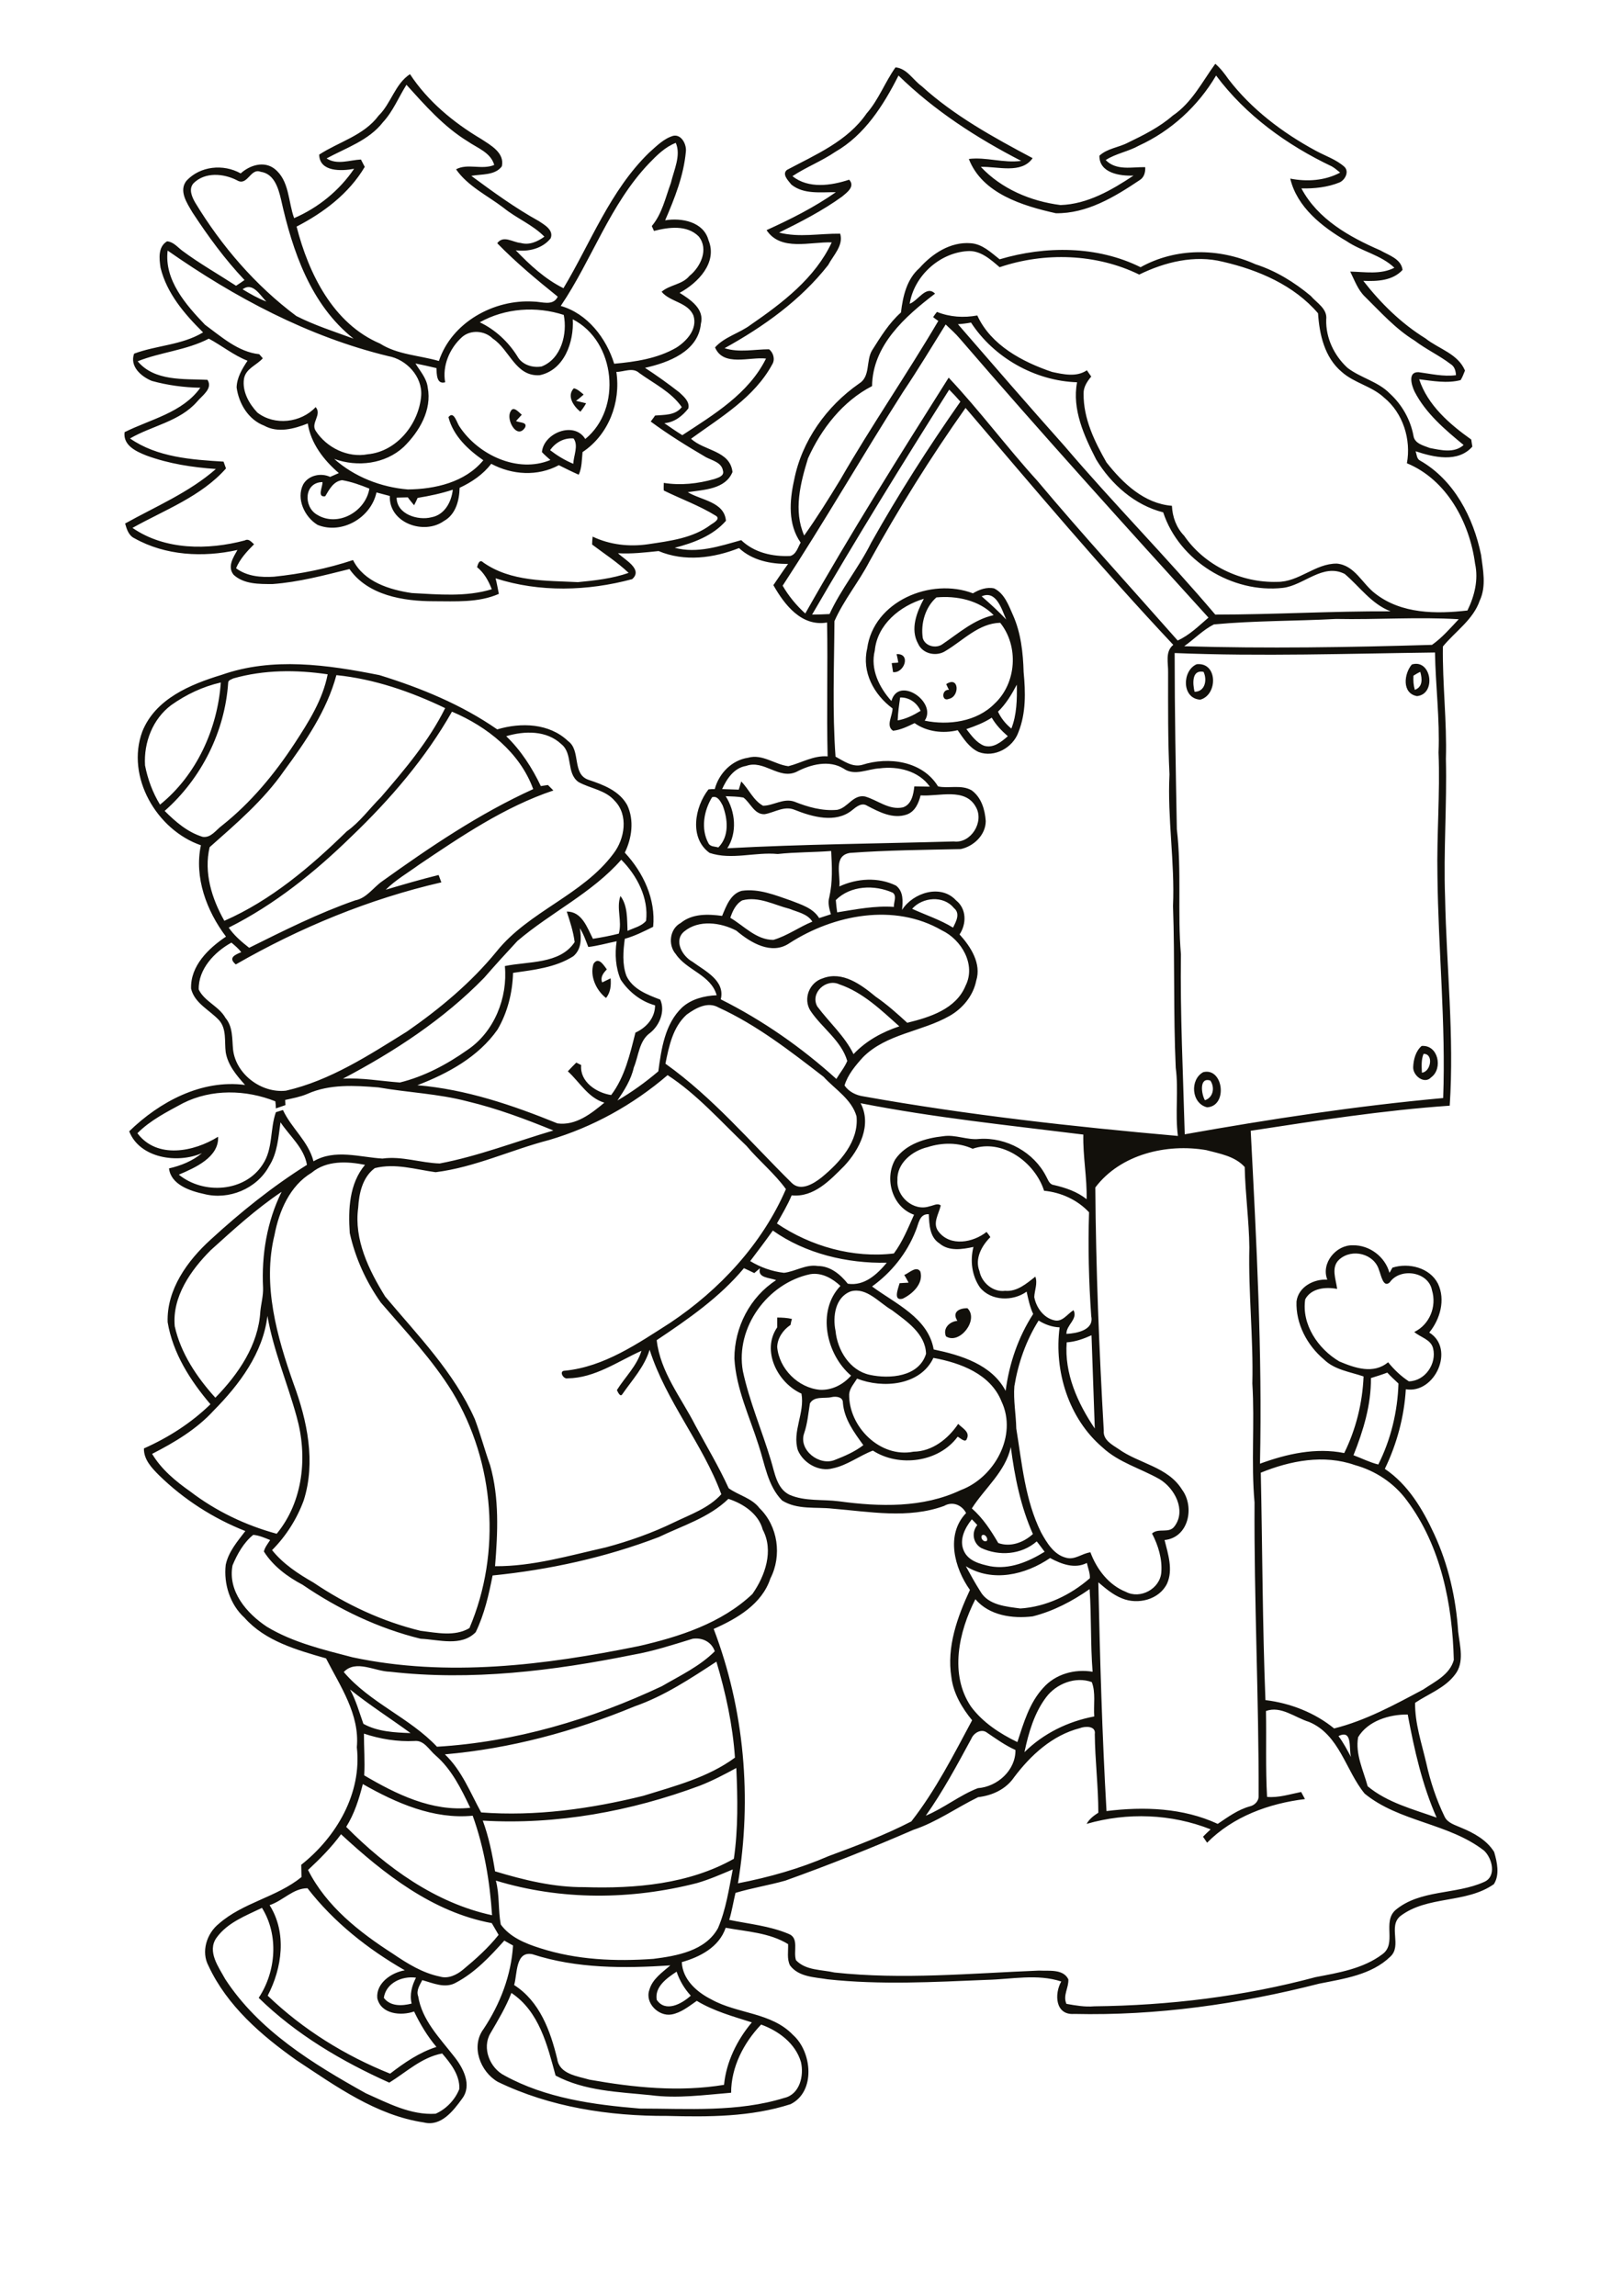 <?xml version="1.0" encoding="utf-8"?>
<!-- Generator: Adobe Illustrator 21.0.2, SVG Export Plug-In . SVG Version: 6.00 Build 0)  -->
<svg version="1.2" baseProfile="tiny" id="Layer_1" xmlns="http://www.w3.org/2000/svg" xmlns:xlink="http://www.w3.org/1999/xlink"
	 x="0px" y="0px" viewBox="0 0 595 842" overflow="scroll" xml:space="preserve">
<path fill="#12100B" d="M351.2,484.4c-2.1-3.2,0.7-4.7,3.7-4.6c4.3,4.2-2.9,13.5-7.9,10.3C345.8,487.1,348.3,484.7,351.2,484.4
	 M331.7,467.6c1.8-0.7,4.4-3.5,5.9-1.3c1.3,4.4-2.9,8.3-6.5,10c-3.6,0.9-1.6-3.8-1.1-5.7c1.1-0.1,2.2-0.1,3.3-0.2
	C332.8,469.5,332.3,468.5,331.7,467.6 M442,403.5c3.1-1,3.7-4.7,2-7.2C439.8,394.9,440.7,401.3,442,403.5 M441.4,393.2
	c7.4-1.8,9.1,12.5,1.4,12.9C437,404.7,436.4,395.9,441.4,393.2 M522.2,386.5c-0.9,2.2-0.7,4.6-0.6,6.9
	C524.9,393.1,526,386.4,522.2,386.5 M521.5,383.6c6.1-0.5,7.9,8.3,3.5,11.5c-2.5,2.7-6.7-0.6-6.6-3.7
	C518.5,388.6,519.3,385.5,521.5,383.6 M217.7,353.5c1.8-2.8,3.7,0.4,4.9,2c-1.2,1.3-2.5,2.8-1.7,4.8c1-0.5,2.1-1,3.1-1.5
	c0.2,2.5,0,5.2-1.7,7.2C218.7,363.2,216.3,358,217.7,353.5 M347.1,250.9c4.8-3.2,5,4.6,1,5.4c-2.7,1.2-2.8-3.5,0-3.3
	C347.8,252.4,347.3,251.4,347.1,250.9 M518.5,247.8c-0.1,1.8,0,3.5,0.5,5.2c3-1.1,2.7-4.1,2-6.6
	C520.1,246.8,519.3,247.3,518.5,247.8 M517.9,243.7c7.2-2.2,9.1,10.9,1.9,11.6C514.2,254.3,515,247.1,517.9,243.7 M438.2,253.7
	c3.9,0,4.7-4.4,3.3-7.3C437.1,245.5,437.5,250.8,438.2,253.7 M439,243.6c7.7-0.8,7.8,11.2,1.3,13C433.4,256.2,433.6,245.9,439,243.6
	 M328.9,239.9c5.4-0.3,2.8,7.1-1.3,6.6c-0.2-1.1-0.3-2.2-0.5-3.3c0.6-0.1,1.8-0.1,2.4-0.2C329.4,242,329.1,240.9,328.9,239.9
	 M354.5,267.4c1.8,2.3,3.7,5,6.5,6.1c3.4,1,6.3-1.4,8.7-3.5c-2.3-2-4.4-4.2-5.9-6.8C360.9,265.1,357.7,266.3,354.5,267.4
	 M330.2,255.8c-0.4,2.8-0.8,5.6-0.9,8.4c3-0.5,5.8-1.9,8.4-3.5C336.4,257.8,333.6,255.7,330.2,255.8 M366.1,261
	c1.1,2.4,2.8,4.5,4.9,6.2c2-5.1,2.1-10.7,2-16.1C371.1,254.7,369,258.2,366.1,261 M320.9,238.6c-1.7,6.8,1.6,13.5,6.1,18.5
	c2.6-9.4,16.9,0.4,12.2,7.2c8.7,1.8,19.1,0.4,25.6-6.2c8.1-7.5,9-21.1,2.1-29.7c-7.9,0.2-13.6,6.5-20,10.3
	c-3.3,2.2-8.4,1.2-10.1-2.6c-3-5.4-0.5-11.6,2.1-16.5C330.2,222.2,321.8,229,320.9,238.6 M343.5,219.1c-4.1,3.6-5.8,9.6-5,14.9
	c0.8,3,4.9,4,7.3,2.2c5.9-4,11.5-9,18.7-10.6C359.2,220.1,350.8,218.4,343.5,219.1 M360.1,218.7c3.1,2.7,6.2,5.5,9,8.5
	C367.5,223.6,365.5,216.3,360.1,218.7 M318.1,237.9c2.3-17.4,23.4-26.2,38.8-20.3c2.3-1.4,5.1-2.4,7.8-1.8c3.8,1.9,5.3,6.2,6.9,9.8
	c2.9,6.5,3.7,13.8,3.9,20.9c0.7,7.3,0.9,15-1.9,22c-2,5.7-8.8,9.5-14.6,7.3c-3.5-1.6-5.6-5-7.7-8c-5.3,1.3-11.3,0.6-15.8-2.6
	c-2.5,1.2-5.1,2.5-7.9,2.8c-2.8-1.8-0.1-5.6-0.2-8.2C320.5,254.7,316.1,246.4,318.1,237.9 M187.3,150.9c1-2.2,3,0.3,4.1,1.2
	c-0.7,0.8-1.4,1.5-2.1,2.3c1.2,0.7,4.3,0.3,3.3,2.4C189.6,161.4,185.5,153.8,187.3,150.9 M212.9,151c-2.5-2-5.1-5.8-2.4-8.6
	c1.4,0.3,2.5,1.4,3.6,2.3c-0.9,0.8-1.8,1.6-2.8,2.3c1.2,0.3,2.5,0.6,3.7,0.9C214.4,149,213.7,150,212.9,151 M187.6,730.9
	c-2,5.2-4.9,10-7.7,14.8c-3.2,5.4-0.2,12.8,5.2,15.5c15.1,8.3,32.6,10.7,49.6,12.1c17.7,0,35.9,1.4,53-3.9c5.7-1.3,7.3-8.2,6.1-13.2
	c-2-6.8-8.2-11.4-14.6-13.7c-6.4,6.7-11,15.6-11,25c-9.8,0.8-19.7,2.2-29.5,0.9c-11.8-1.2-24.2-1.5-34.9-7.2
	C200.8,750.1,197.8,737.7,187.6,730.9 M140.8,732.7c2.4,3.2,6.7,3,10.2,2.1c-0.8-3.3,0.1-6.6,1.6-9.5
	C147.5,724.6,141.6,727.2,140.8,732.7 M240.9,733.4c3.2,4.8,9.2,1.5,12.5-1.5c-2.3-2.5-4.1-5.5-5.2-8.8
	C244.7,725.4,240.1,728.6,240.9,733.4 M188.6,728c9.4,6,13.3,16.8,15.8,27.1c0.8,5.6,7.4,6.3,11.8,7.6c16.2,2.9,33,4.6,49.4,1.9
	c0.8-8.4,4.8-16.5,10.2-22.9c-6.9-2.2-13.9-4.1-20.2-7.9c-2.9,2-5.8,4.4-9.3,5c-4.7,0.8-9.8-4.2-8.1-9c1.1-4,4.7-6.4,7.7-9
	c-16.9,1.1-34.3,1.2-50.6-4.1C189,715.4,189.8,724.1,188.6,728 M79.4,710.7c-3.5,5,0.8,10.7,3.2,15.1c12.3,18.9,32.2,31.1,51.6,41.9
	c8.1,3.6,16.5,8.1,25.6,7.5c3.9-1.7,7.2-5.2,8.7-9.1c0.2-5.1-3.2-9.4-6.3-13c-7.5,1.4-13.1,6.8-19.4,10.7
	c-17.4-7.8-34.2-17.7-47.9-31.1c6.4-9.7,7.4-23,1.2-33C90.1,702.6,83.4,705.1,79.4,710.7 M98.9,698.7c6.4,10.2,4.6,23-0.7,33.2
	c12.9,12.4,28.4,22,44.9,28.6c5.2-4,10.7-7.8,17-9.8c-3.3-3.9-6-8.4-8.2-13c-4.8,1.7-12.2,1-13.5-4.9c-0.5-5.5,5.2-9.4,10.1-10.2
	c-13.6-7.8-26.1-17.7-35.7-30.1C107.5,692.5,103.8,697.1,98.9,698.7 M255.7,690.6c-24.1,6.2-49.9,6.4-73.8-0.9
	c1.4,5.3,0.8,10.8,1.8,16.1c3.4,4.7,9.1,7,14.5,8.7c13.4,4.3,27.6,4.9,41.5,3.9c8.6-1.1,19.1-2.9,23.7-11.3c2.9-6.8,4-14.3,5.4-21.5
	C264.5,687.4,260.2,689.3,255.7,690.6 M125.1,672.7c-3.5,4.8-7.7,9-12.1,13.1c6.7,13.3,18.8,22.8,31.1,30.7
	c5.3,3.6,10.9,7.1,17.3,8.4c3,0.9,6.1-0.6,8.4-2.5c4.7-3.9,9.3-8,13.1-12.8c-0.8-1.4-1.7-2.9-2.5-4.3
	C158.7,701.3,140.8,687.2,125.1,672.7 M133.1,654.3c-1.4,5.5-3.1,10.9-6.1,15.7c14.8,14.9,32.7,27.9,53.5,32.4
	c-0.8-12.4-2.9-24.8-7.1-36.5C159.1,667.3,145.4,661.3,133.1,654.3 M256.7,654.9c-25.3,9.4-52.5,14.4-79.6,12.8
	c2.2,6,3.5,12.3,4.5,18.6c10.6,3.2,21.6,5.9,32.8,5.8c18.6,0.6,38.3-1.1,54.8-10.4c1.6-11,1.4-22.2,0.9-33.3
	C265.7,650.8,261.3,653.1,256.7,654.9 M491,636.7c1.8,2.4,3.2,5.1,4.6,7.7C494.7,641.3,496.3,634.1,491,636.7 M133.5,635.8
	c0,5.1,0.4,10.2,0.1,15.3c11.7,6.9,24.9,13.4,38.9,11.9c-3.3-6.9-6.8-14.1-12.7-19.2c-2.4-2-4.2-5.7-7.8-5.3
	C145.8,638.8,139.5,637.8,133.5,635.8 M356.3,637.7c-5.2,9.6-10.4,19.3-16.7,28.2c6.7-2.8,12.4-7.5,19.1-10.1
	c7.1-0.5,13.9-6.5,13.8-14c-3.8-1.7-7.1-4.1-10.5-6.4C360,633.9,357.2,635.5,356.3,637.7 M498.2,637.1c-1.1,6.2,1.9,12.1,3.5,18
	c7.2,6,16.6,8.4,25.3,11.5c-5.3-12-8.2-24.9-10.6-37.8C509.7,628.7,501.8,631.1,498.2,637.1 M464.4,627.5c0.2,10.5-0.2,21,0.4,31.5
	c4.2,0.4,8.4-1,12.5-1.8c0.5,0.9,0.9,1.7,1.4,2.6c-13.2,1.6-26.4,6.4-35.9,16c-0.5-0.7-1-1.5-1.5-2.2c0.9-0.9,1.8-1.8,2.8-2.7
	c-14.4-5.7-30.6-6.3-45.5-2c1-1.8,2.6-3,4.3-4.1c0-9.6-1.2-19.2-1.3-28.8c0.5-3.1-3.5-3-5.5-2.2c-10.1,2.6-18,9.9-24.1,18
	c-3,4.4-8,6.7-13.2,7.3c-8,3.9-15.3,9.2-23.8,12c-15.4,6.7-31,12.9-46.9,18.6c-6,1.7-12.3,2.7-18.3,4.5c-0.8,3.3-1.3,6.7-2.3,9.9
	c7.2,1.5,14.8,2.2,21.7,5.1c4.1,1.5,1.7,6.5,2.8,9.7c3.6,3.8,9.3,3.4,14.1,4.5c25,2.7,50,0.3,75-0.7c3.6,0.2,8.9-0.7,10.8,3.2
	c0.2,3.1-2.1,5.9-0.7,9c3.4,0.6,6.7,1.2,10.2,0.9c27.4-0.3,54.7-3.6,81.2-10.7c8.4-1.6,17.5-3.1,24.5-8.4c5.4-3.9-0.1-11.8,4.8-16.2
	c9.1-7.6,22.1-5.6,32.5-10.3c4.7-2,3-8.7,0-11.5c-13-10.1-31.1-10.5-43.8-20.9c-7-8.5-9.2-21.6-20.4-26.3
	C475,629.9,469.9,625.5,464.4,627.5 M128.4,619.6c2.2,4,3.4,8.4,4.9,12.6c5.2,2.9,11.5,3.2,17.3,3.4
	C143.2,630.2,135.5,625.3,128.4,619.6 M383.8,622.4c-4.4,5.8-6.5,13.1-8,20.2c7-6.9,16-11.3,25.6-13.1c-0.3-4.2,0.6-8.8-0.9-12.6
	C394.5,614.7,387.5,617.5,383.8,622.4 M232.8,625.8c-22.2,9.2-45.6,15.5-69.6,17.6c6.2,5.9,9.3,14,13.3,21.3
	c20,1.5,40.1-1.3,59.5-6.1c11.6-3.6,23.7-6.7,33.6-14c-0.8-11.9-3.4-23.8-6.8-35.2C253.3,615.6,243.7,622,232.8,625.8 M232.1,606.9
	c-29.2,5.9-59.3,9.6-89,6.2c-5.6-0.1-12.5-4.6-17,0.1c9.6,11.3,24.1,16.7,34.2,27.4c28.6-1.7,56.6-10,82.5-22.2
	c6.7-3.9,13.9-7.3,19.4-12.8c-1.2-3.5-4.6-5.1-8.1-4.6C246.9,603.2,239.6,605.6,232.1,606.9 M378.8,592.8c-7.4,0.9-15.9-0.3-21-6.3
	c-6.1,11.9-9.6,27.6-1.6,39.4c4.3,5.8,10.6,9.9,17,13c2.3-7,4.4-14.4,9.5-19.9c4.5-5.1,11.6-7,18.1-5.9c-0.8-10.1-0.4-20.2-1.1-30.3
	C393.4,587.2,386.4,590.9,378.8,592.8 M354.3,574.4c1.7,3.1,3.4,6.2,5.3,9.2c2.9,5.1,9.5,5.6,14.7,6.3c9.4-0.6,18.4-4.9,25.5-11.1
	c0.1-1.9-0.7-3.7-1.1-5.6c-4.5,2.3-9.4,0.4-13.5-1.8C376.1,577.6,364.1,580.4,354.3,574.4 M360.2,563.1c-0.7,1,0.7,2.7,1.8,2
	C362.6,564.1,361.2,562.3,360.2,563.1 M356.5,557.2c-2.5,3.1-4.7,7.4-3,11.4c1.6,3.9,6,5,9.7,5.8c7.1,1.3,14-1.6,20-5.3
	c-1-1.3-1.9-2.6-2.9-3.8c-5.6,4.9-13.8,5.5-20.4,2.4c-3-1.8-3.6-5.7-1.4-8.4C357.9,558.6,357.2,557.9,356.5,557.2 M267.2,549.7
	c-7.1,6.9-16.8,9.8-25.5,14c-19.6,7.5-40.2,12-61,14.1c-1.4,7.1-3,14.2-6.2,20.8c-5.3,5.4-13.5,2.7-20.2,2.4
	c-15.5-3.8-30.1-10.8-43.3-19.8c-5.5-2.9-10.8-6.8-14.2-12.2c0.4-1.6,1.4-2.8,2.3-4.2c-2-0.8-4-1.7-6.2-1.9
	c-3.5,2.8-5.9,7.1-7.6,11.2c-1.8,9.5,5.2,17.6,12.6,22.5c9.6,5.8,20.7,8.4,31.4,11.2c34.7,7.4,70.6,2.9,105-4.1
	c14.9-3.4,30.4-8.4,41.7-19.1c4.7-6.7,7.9-15.9,3.8-23.6C278.3,555.3,272.8,551.5,267.2,549.7 M462.5,540.1
	c0.6,27.8,0.6,55.6,1.7,83.4c9.1,1.1,18.1,4.6,25.2,10.4c11.6-2.9,22.2-8.7,32.7-14.3c4.3-2.9,9.7-5.4,11.2-10.8
	c-0.5-20.4-4.7-41.8-17.2-58.5c-4.7-6.4-11.5-10.9-19.1-13C485.6,533.3,473.3,535.7,462.5,540.1 M356.5,553.2
	c4.1,3.6,7,8.1,9.7,12.7c4.5,1.6,9.3-0.2,12.7-3.3c-4.5-10.1-6.7-21-8.1-31.9C368.8,539.8,361.2,545.8,356.5,553.2 M305,512.4
	c-2.7,0.6-6.3-0.5-7.9,2.3c-0.6,3.7-0.9,7.4-2.1,10.9c-2.2,6.2,5.6,12.2,11.3,9.8c3.6-1.4,7.3-3,10.4-5.4c-3.4-4.7-7-9.5-7.5-15.5
	C309.3,512.3,306.7,512,305,512.4 M502.9,505.4c0.1,9.8-2.8,19.3-6.4,28.3c3,1.1,5.9,2.6,9.1,3.4c4.6-9.1,7.1-19.5,7.4-29.7
	c-1.4-1.3-2.8-2.6-4.1-4C506.8,504.2,504.8,504.8,502.9,505.4 M391.3,492.3c-0.9,11.4,4,22.3,10.3,31.6c-0.4-11.4-0.8-22.8-1.2-34.2
	C397.5,491,394.5,492.1,391.3,492.3 M381,484.3c-4.6,7.3-7.5,15.6-8.9,24.1c-0.4,5.2,0.6,10.3,0.7,15.5c2.1,12.8,3.2,26.2,9.1,38.1
	c2.1,3.8,4.7,8.2,9.2,9.3c3.2,0.9,5.8-1.6,8.9-2c2.3,6.2,6.7,12,13,14.5c5.3,2.8,12.5-1.1,13-7.1c0.4-4.9-1.1-9.9-3.4-14.3
	c2.4-2.2,6.3,0.2,8.3-2.7c4.3-5.8,0-13.9-5.5-17.2c-7-4-15-6.1-21-11.7c-12.4-10.6-17.8-28-15.7-44C386,486.7,383.4,485.8,381,484.3
	 M98.1,482.6c-1.6,13.6-10.3,25.2-19.7,34.7c-6.3,6.9-14.4,11.7-22.6,15.9c3.4,5.7,8.6,10,14,13.8c9.4,7.2,20.3,12.4,31.7,15.5
	c9.8-11.9,11.4-28.5,7.3-43C105.4,507.1,100.3,495.3,98.1,482.6 M312.1,473.6c-5.7,2.1-6.7,9.2-5.6,14.5c0.7,7.1,5.2,14.5,12.5,16.1
	c7.3,1.6,18.1,0.8,20.7-7.7c-0.2-7.4-7.2-12-12.5-16C322.5,477.8,317.9,472,312.1,473.6 M297.2,467.3c-15.6,3.3-27.5,19.5-24.7,35.5
	c2.4,11.2,7,21.8,10.3,32.8c1.4,4.5,2.1,10.3,6.8,12.6c5.7,2.5,12.2,1.6,18.2,2.4c14.8,2,30.7,2.5,44.6-4.1
	c12.4-4.6,20.9-20,15-32.5c-4-10.1-15.1-14.2-25-16c-4.8,10.2-18.6,11.3-28,7.6c-1.1,1.8-2.7,3.5-2.9,5.7
	c-0.2,11.9,11.3,23.5,23.6,21.1c6.9-0.1,12.7-4.7,16.4-10.2c1.4,1.5,4.4,2.9,3.2,5.4c-0.5,1.8-2.5-0.3-3.4-0.7
	c-6.9,9.4-21.5,11.3-31.1,5.1c-5,1.9-9.4,5.4-14.7,6.5c-5.1,1.4-10.8-1.9-12.8-6.6c-2.2-6.9,2.6-13.7,1.3-20.8
	c-8.7-3.9-14.8-15.7-8.9-24.3c0-1.2,0-2.4,0-3.6c1.8,0,3.6,0.1,5.4,0.5c-0.2,0.7-0.4,1.5-0.5,2.2c-2.7,1.8-4.8,4.8-4.9,8.1
	c0.7,8,7.7,15,15.7,15.7c4.4,0.2,8.5-1.9,11.4-5.2c-9.1-7.7-12.7-23.7-3.9-32.9C305.4,468.9,301.5,466.6,297.2,467.3 M240.9,491.5
	c1.3,11.7,9,21.1,14.2,31.3c4.1,7.6,8.6,15.1,12.2,23c3.6,2.6,8.5,3.6,11.3,7.3c6.8,6.6,8.3,17.4,4,25.8
	c-3.1,9.4-12.2,14.7-20.8,18.5c11.3,29.6,14.1,62.1,8.9,93.3c11.4-2.2,22.7-5.4,33.3-10c10.3-3.8,20.6-7.7,30.3-12.7
	c8.9-11.4,15.5-24.4,22.3-37.1c-3.7-4.5-6.9-9.9-7.6-15.8c-1.8-11.1,2.2-22.1,6.8-32c-5.7-8-9-20.3-1.4-28.2c-1.6-3-5-4.4-8.1-2.6
	c-13.2,4.8-27.3,2.1-40.8,1c-6.2-0.7-13,0.5-18.6-3c-5.3-5.4-6.3-13.3-8.6-20.2c-3.3-10.5-8.3-20.8-8.9-31.9
	c0-11.4,5.7-22.5,15.3-28.7c-2.3-1-7-0.7-5.9-4.4c-0.7,0.6-1.4,1.2-2.1,1.8c-1.2-0.6-2.5-1.2-3.8-1.8
	C264,475.8,252.4,483.8,240.9,491.5 M491.3,461.9c-3.2,2.9-1.2,7.3-0.8,10.8c-4.2-0.8-9.5-0.3-11.7,3.8c-1.4,9.2,4.7,18.2,12.5,22.8
	c5.7,2.4,12.5,4.8,17.9,0.3c2.2,2.7,4.7,5.1,7.6,7c6-0.1,10.3-6.5,8.9-12.1c-0.8-3.3-4.6-4-6.9-6c5.6-2.7,8.3-9.3,6.5-15.3
	c-1.3-6.9-11.7-8.4-15.5-2.9c-2.4,2.2-3.2-2.8-3.9-4.4C504.2,459.8,496,457.7,491.3,461.9 M275.2,462.5c3.8,2.3,8,3.8,12.4,4.3
	c4.2-0.5,8-3.2,12.4-2.5c4.6,0,8.3,3.1,11,6.5c6.1,0.9,10.7-3.4,14.3-7.7c-14.5,0.3-29.8-3.3-41.8-11.8
	C280.8,455.1,278,458.8,275.2,462.5 M335.9,451.4c-3.2,8.2-8.9,15.3-16,20.4c8.5,6.3,20.6,11.5,22.6,23.1c10,2.1,21.3,5.5,26.4,15.2
	c1.3-10,4.6-19.7,10.1-28.2c-1.2-2.6-1.8-5.4-2.4-8.2c-5,3.6-13,3.5-17.1-1.5c-3-4.3-3.7-9.9-2.4-14.9c-4.1,0.9-9,1.7-12.5-1.3
	c-3.6-2.3-3.7-6.9-3.9-10.7C337.2,445.1,337,448.9,335.9,451.4 M77.3,458.5c-7.3,7.3-14.2,17.1-13.2,27.9
	c2.2,9.9,8.1,18.7,14.9,26.2c8.4-8.6,15.8-19.3,16.5-31.7c0.3-2.9,1.1-5.7,1-8.6c-0.6-12,1.4-24.3,6.8-35.2
	C93.9,443.4,85.6,451,77.3,458.5 M114.3,430.1c-8,4.8-11.9,14-13.6,22.8c-4.5,18.4,0.9,37.3,7,54.6c5,13.5,8.2,28.7,3.7,42.8
	c-2.5,6.8-6.5,13.1-11.6,18.2c4.1,5.1,9.6,8.7,15.2,11.9c12,8.1,25.3,14.3,39.3,17.7c5.9,0.7,12.5,2.2,17.9-1
	c11.8-27.7,9.3-60.8-6.2-86.5c-7.4-12-17.1-22.2-26.3-32.9c-5.4-7.6-9.4-16.4-11.4-25.5c-0.6-8.6-0.2-18.1,5.6-25
	C127.4,425.9,119.8,425.5,114.3,430.1 M401.8,435.5c0.2,29.5,1.4,59.5,3.1,89.2c-0.3,3.4,3,5.1,5.4,6.7c7.5,5.4,18.1,6.5,23.3,14.9
	c4.7,6.3,2.5,17.6-6.4,18.5c1.3,5.2,3.2,10.9,0.9,16c-2.9,5.9-10.7,7.8-16.5,5.4c-3.3-1.3-6-3.6-8.7-5.9c0.6,28,1.4,56,3,83.9
	c13.7-1.7,28.1-1.2,40.8,4.7c3.7-2.5,7.4-5.2,11.7-6.4c1.8-0.4,3.4-1.9,3.3-3.9c0.1-35.9-1.7-71.7-1.5-107.6
	c-1.3-14.5,0.1-29-0.8-43.6c0.4-16.7-1.5-33.3-1.1-49.9c-0.1-9.8-1.5-19.6-1.7-29.5c-3.6-4-9.2-4.9-14.1-6.2
	C428,419.3,411,423.3,401.8,435.5 M340.3,420.7c-5.6,1.3-11.4,5.9-11.1,12.2c-0.4,5.9,5.9,11.5,11.8,9.5c1.3-0.2,2.9-1.3,4.1-0.3
	c-0.7,3.1-3.2,6.6-0.8,9.6c4.3,5.6,12.7,4,17.6,0.1c0.5,0.6,1,1.3,1.4,1.9c-3.2,3.2-5.8,7.9-4,12.5c0.8,4.2,5,7.8,9.4,7.2
	c4.4,0.4,7.9-2.7,11.1-5.2c0.9,2.5-0.3,5-0.4,7.5c0.7,3.8,3.4,7.6,7.3,8.5c3,0.8,4.8-2.3,7.1-3.7c1.7,3.3-2.7,5.4-2.6,8.7
	c3.8-0.2,10.2-1.4,9.1-6.5c-0.9-12.7-1.2-25.4-0.8-38.1c-4.3-4.6-10.3-7.3-16.5-7.9c-3.3-10.4-15.3-19.2-26.2-15.4
	C351.5,418.9,345.6,419,340.3,420.7 M315.7,404.6c4.2,8-0.4,17-6,23c-5.2,5.2-11.1,11.6-19.3,10.8c-1.5,3.6-3.5,6.9-5.4,10.3
	c12.4,8.4,28,12.8,42.9,11c3.2-4.3,5.2-9.3,7.4-14.2c-8-2.8-11-13.2-6.9-20.3c3.9-5.7,11.1-7.8,17.6-8.5c4.5-0.7,8.8,1.5,13.2,1
	c10-0.7,20.1,4.9,24.6,13.8c0.7,1.2,1.1,2.9,2.8,3.1c4.3,1,8.5,2.4,12,5.2c0.2-7.9-1.4-15.8-1.2-23.7
	C370.1,412.7,342.7,409.9,315.7,404.6 M112.7,401.2c-2.6,1.1-5.4,1.6-8.1,2.2c0,0.5,0.1,1.4,0.1,1.9c-1.2,0.4-2.3,0.8-3.5,1.2
	c0-0.7-0.1-2-0.2-2.6c-10.8-4.3-23.4-4.6-33.9,0.7c-5.9,3.2-11.9,6.2-16.7,11c7.2,9.6,20.8,6.8,29.6,1.3c0.4,7.5-8.5,11.4-14.4,13.9
	c9.1,7.4,24.3,6.4,30.8-3.8c3.8-5.7,2.6-12.9,4.8-19.1c0.8-0.3,1.7-0.5,2.6-0.8c3.1,6.7,9.3,11.4,11.2,18.8c7.9-4.6,16.9-1.5,25.3-1
	c7.1-1,14,1.6,21,1.8c14.2-2.7,27.8-8,41.7-12.1c-10.3-4.2-20.7-8.1-31.6-10.7c-10.7-2.8-21.7-3.2-32.6-5.1
	C130.2,398.1,120.9,397.5,112.7,401.2 M201.4,418.1c-13.9,3.6-27.2,10-41.6,11.8c-7.4-1-14.8-3.4-22.3-1.5
	c-4.5,3.3-5.8,9.2-6.1,14.5c-1.6,11.7,3.9,22.9,9.9,32.6c11.9,14.2,25.3,27.8,32.9,45c2.1,5.6,3.6,11.3,5.6,16.9
	c3.4,12,2.8,24.7,1.8,37c13.8,0.1,27.2-3.9,40.6-6.9c8.6-2.3,17.1-5.3,25.1-9.2c6-2.9,12.7-5.2,17.3-10.3
	c-6.8-18.5-20.3-34.1-26.3-53c-1.9,6.3-6.4,11.1-10,16.3c-0.8,1.3-1.7-0.9-2-1.5c3-4.8,7.3-8.8,9-14.4c-8.7,3.9-17.1,10-27.1,10.1
	c-1.6,0.4-3.3-2.8-1-2.8c14.4-1.4,26.8-10,38.7-17.6c18.1-12.1,33.7-28.9,42.4-49c-4.2-5.8-9.9-10.4-14.5-15.9
	c-9.4-8.9-18-18.8-28.9-25.9C232.2,405.2,217.4,413.4,201.4,418.1 M251.9,372.1c-5.1,4.6-6.5,11.6-7.8,18
	c17.4,12.4,31.2,28.8,46.3,43.7c3.3,3.3,8.1,0.3,11-2c6.7-5.5,13.7-13.2,12.8-22.4c-1.8-6.3-7.9-9.9-12.1-14.5
	c-12.2-9.4-24.5-19-38.5-25.4C259.6,367.2,255.2,369.7,251.9,372.1 M299.8,369.1c4.4,5.9,10.1,10.9,13.3,17.5
	c4.6-4.9,10.5-8.1,16.8-10.2c-6.6-5.9-13.4-12.5-22-15.4C303,358.7,297.1,364.2,299.8,369.1 M212.7,340.4c0.6,3.6,0.7,7.7-2.4,10.3
	c-6.6,4.2-14.6,5-22.1,6.1c-0.2,7.2-2,14.5-5.7,20.8c-7,10-18.2,16.1-29.4,20.4c17.9,1.5,34.9,7.3,51.4,14
	c6.7,0.9,12.4-3.6,17.2-7.6c-6-1.8-9-7.5-13.4-11.5c1-1.1,2-2.1,3.1-3.2c0.6,0.3,1.2,0.6,1.8,0.9c-0.6,6.1,5.6,10.2,11,11
	c5-6.6,6.9-15,8.9-22.9c4-1.8,7.2-5.4,7.2-10c-5.2-1.4-9.7-5-12.6-9.4c-1.9-4.4-2.2-9.4-1.5-14.1c-3.5,0.7-6.9,1.7-10.4,2.1
	C214.9,345,214.1,342.6,212.7,340.4 M289.6,345.9c-6.6,4.5-14.3-0.2-19.5-4.6c-5.7-3-13.8-4.1-19.1,0.3c-4,3.3-0.7,9.1,3,11.1
	c4.6,3.4,12.1,6.9,10.4,13.8c15.4,7.7,29.7,17.7,42.4,29.2c1.3-2.2,3-4.2,4-6.6c-2.2-7.5-9.3-12.1-13.5-18.4
	c-2.8-4.4-0.4-10.4,4.5-11.9c7.2-2.8,14.1,2.3,19.4,6.7c4.2,2.9,7.9,6.2,11.6,9.6c8.2-2,17.9-5,21.4-13.6c3.9-7.7-1.5-16.9-8.7-20.3
	C328.1,331.1,305.9,335.4,289.6,345.9 M334.6,333.3c5,2.3,10.3,4,15,6.9c1.1-2.2,2.8-5.2,0.3-7.2C346.1,328.3,338.4,329,334.6,333.3
	 M272.3,330.2c-2.4,1.3-3.6,4-4.4,6.4c5.1,3,9.5,8.1,15.8,8.1c5.1-1.5,9.4-4.7,14.3-6.7c-1.8-2.9-5.5-3.5-8.4-4.7
	C284,331.9,278.3,328.6,272.3,330.2 M306.6,330.1c0.1,1.5,0.3,3,0.5,4.5c6.9-1.1,13.8-2.5,20.8-2c-0.1-1.7,1.2-4-0.4-5.2
	C320.8,324.4,312,324.7,306.6,330.1 M189.8,345.1c-4.1,4.4-8.2,8.9-12.2,13.5c-14.9,15.3-33,27.1-51.8,37c7-0.4,13.9,0.9,20.9,1.4
	c8.9-2.2,17.2-6.6,24.7-11.9c9.9-6.6,14.9-19.2,13.8-30.8c8.5-1.8,20.2-0.6,25.6-8.8c-0.5-3.9-1.7-7.5-2.9-11.2
	c5.6,0,7.5,5.9,9.6,10c3.2-0.5,6.4-1.1,9.5-1.9c1.3-4.6-1-9.3,0.6-13.8c2.7,3.6,2.4,8.5,2.6,12.8c2.3-1.1,5.2-1.7,6.8-3.7
	c1-8.3-3.3-16.6-9.1-22.4C217.2,327.5,202.1,334.6,189.8,345.1 M261.2,292.4c-3,4.9-4.2,11.6-1.3,16.9c0.7,1.3,2.4,1.1,3.6,1.5
	c4.1-4.1,3.5-10.4,1.6-15.4C264.3,293.9,263.2,291.7,261.2,292.4 M337.7,291.7c-0.7,2.8-2,5.9-5,7c-5.1,1.8-10.2-0.9-14.6-3.2
	c-2-1.3-4,0.4-5.6,1.7c-6,4.8-14.5,2.4-21-0.2c-3.8-1.6-7.4,1-11,1.6c-3.8,0.2-5.2-4.2-7.8-6.1c-2.1-0.4-4.3-0.4-6.5-0.5
	c3.6,5.6,4.3,13.4,0.6,19.1c27.7-1.5,55.4-1.7,83.1-2.5c6.3,0.8,11.2-7.2,8.1-12.6C354.1,288.7,344.4,292.2,337.7,291.7
	 M292.1,283.1c-6.4,2.9-11.9-4.6-18.4-2.2c-4.4,0.7-7.1,4.7-8.8,8.5c2,0.1,4,0.1,6.1,0.2c0.2-0.7,0.7-2.2,0.9-3
	c2.8,2.8,4.4,6.9,8,8.9c3.8,0,7.5-2.9,11.5-1.5c5,2,10.3,3.5,15.7,3c3.9-0.7,5.8-5.7,10.2-4.9c4.6,1.3,8.8,5.1,13.9,4
	c3.2-1,3.9-4.8,4.2-7.7c1.9,0,3.8,0.1,5.7,0.1c-4.1-5.8-11.7-7.6-18.5-6.7c-4.3,0.2-9.1,2.9-13.1,0.1
	C304.2,278.6,297.4,280.3,292.1,283.1 M185.7,270c5.4,5.2,9.5,11.6,12.7,18.3c0.8-0.1,1.7-0.3,2.6-0.4c0.7,0.7,1.3,1.3,2,2
	c-17.9,6-33.8,16.8-49.4,27.3c-4.1,3-8.5,5.5-12.1,9.1c6.4-1.9,12.9-3.8,19.4-5.4c0.3,0.9,0.7,1.8,1,2.7
	c-26.5,6.1-51.9,16.6-75.4,30.1c-2.9-2.4-0.4-3.5,2-4.5c-1-1.3-2.3-2.4-3.6-3.5c-6.2,3.4-12.2,9.7-12,17.2c2.1,4.4,7.4,6.1,9.8,10.4
	c2.8,3.3,2.4,7.7,2.8,11.7c1.1,9.1,10.5,16,19.4,15c16.2-3.7,30.4-13,44.4-21.7c12.1-8.4,23.6-18,32.9-29.4
	c11.8-14.7,31.5-20.6,42.8-35.8c4.2-5.4,5.6-14.2,0.5-19.4c-3.4-4-9-4.5-13.3-6.9c-4.6-3.3-1.9-10.4-6.3-13.9
	C200.5,267.8,192.4,268,185.7,270 M165.8,261c-9.7,17.1-22.7,32.2-36.8,45.7c-13.4,13.1-28.3,25.1-45.1,33.5c2,2.9,4.7,5.2,7.5,7.4
	c12.7-6.3,25.4-12.7,38.9-17.4c4.2-0.8,6.6-4.7,9.9-7c17.6-12.6,35.6-24.8,55.4-33.8C190.7,276,178.8,266.5,165.8,261 M62.8,258.6
	c-6.8,5.1-10.1,13.7-9.6,22.1c1,5.1,2.8,10,5.5,14.4c13.4-10.8,21.1-27.8,22.3-44.8C74.4,251.8,68.3,254.7,62.8,258.6 M123.4,247.6
	c-3.5,13-11.3,24.4-19.2,35.1c-7.5,10.8-17.6,19.4-27.3,28c-2.2,9.3,0.8,18.9,5.4,27c17.1-7.5,31.6-19.8,44.9-32.8
	c4.8-3.4,8.3-8.3,12.5-12.5c8.8-10.2,17.6-20.6,23.6-32.7C150.6,253.6,137.2,249,123.4,247.6 M85.6,248.8c-0.7,0.4-1.9,0.6-1.9,1.6
	c-1.2,17.9-9.8,35.1-23.3,47c4,4,8.4,7.8,13.9,9.5c3.1,0.5,4.9-2.5,7.1-4.1c10.6-8.4,19.3-18.9,26.7-30.2c5.1-7.8,10.3-16,12.1-25.3
	C108.7,245.6,96.9,245.6,85.6,248.8 M430.9,239.5c0,21.5,0.4,43.1,0.8,64.6c1.8,15.3,0.2,30.6,1.5,45.9c-0.3,22,0.8,44,1.4,66
	c31.4-5.6,63-10.4,94.8-13.3c1-27.2-1.8-54.3-2.1-81.5c-0.3-15.1,1-30.1,0.4-45.2c0.5-12.2-1.1-24.5-1.3-36.7
	C494.6,239.7,462.7,240.8,430.9,239.5 M445.3,229c-4,2-7.2,5.4-10.9,8c30.3,0.9,60.6,0.4,90.9-0.5c3.7-2.6,6.7-6.1,9.8-9.4
	c-15-0.9-30,0.2-45-0.1C475.2,227.8,460.2,227.6,445.3,229 M153.2,182.6c-0.3,0.7-0.9,2-1.3,2.7c-0.8-1-1.6-1.9-2.3-2.9
	c-1.4,0-2.8,0.1-4.1,0.1c0,6.1,7.8,8.5,12.8,7.2c4.8-0.9,7.3-5.6,7.8-10.1C161.8,181,157.5,181.9,153.2,182.6 M119.3,182
	c-3.1,0.5-0.9-3.5-1-5.2c-6.8,0.1-7,9-2.1,11.9c7.6,4.8,17.9-1,19.3-9.5c-3.2-1.3-6.5-2.5-10-3.1C122.3,176.5,120.8,179.5,119.3,182
	 M201.8,165.1c2.6,2,5.4,3.7,8.5,5c0.1-3,2-6.7,0.1-9.3C206.9,160.5,203.7,162.3,201.8,165.1 M354.2,149.6
	c-12.8,18.1-24.6,37-35.3,56.4c-3.9,7.5-9.4,14.1-12.8,21.8c-0.1,16.5-0.8,33.2,0.4,49.7c3,1.6,6.2,4,9.8,3
	c9.7-3.1,22.1-1.4,27.8,7.9c3.7,0.9,8.6-0.8,12.4,1.5c3.5,2.6,4.8,7,5.1,11.2c0,5.1-4.4,9.3-9.2,10.3c-13.6,0.3-27.1,0.4-40.6,1.4
	c-6.2,1-3.4,8-3.9,12.3c6.5-3,14.3-3.5,20.8-0.3c2.8,2.2,2.5,5.8,2.2,8.9c4-6.3,14.2-9.6,19.8-3.5c3.9,3.1,3.9,8.6,1.3,12.5
	c4.1,4.5,8.1,10.7,6.1,17c-1.1,5.5-5,10.2-9.8,12.9c-10.2,5.8-23.1,6.5-31.7,15.1c-2.8,3.1-5.6,6.4-6.8,10.4c1.6,2.3,4.2,3.6,7,4
	c38.1,6.8,76.7,11.1,115.3,14.5c-1.1-8.3,0.3-16.7-0.8-25c-0.9-19.7-0.3-39.5-1-59.3c0.7-16.1-2.1-32.2-1.3-48.3
	c-0.6-12.5-0.5-24.9-0.5-37.4c0.1-3.4-1.2-7.6,1.9-10.1C403.9,208.3,379.1,178.8,354.2,149.6 M297.9,225.4c2.1,0,4.3-0.1,6.4-0.2
	c4.2-9.2,10.8-17.1,15.3-26.2c10-17.8,21-35,32.7-51.7c-1.3-1.5-2.7-3-4.1-4.4C331,170.1,314.1,197.5,297.9,225.4 M50.5,132.5
	c6.2,7.4,16.9,6.4,25.6,6.8c2.1,3.2-2,5.8-3.8,8c-6.4,7.3-16.5,8.8-24.6,13.5c9.9,6.9,22.6,7.8,34.3,8.5c0.3,0.8,0.6,1.6,0.9,2.5
	c-9.1,10.3-22.5,15.2-34.3,21.8c11.9,8.2,27.6,8.2,41.2,4.6c1.5-0.8,2.4,0.6,3.4,1.4c-2.6,2.6-5.2,5.4-6.6,8.8c4,3,9.1,3.4,13.9,3.1
	c9.8-1,19.7-3,29-6.1c4,8,13.4,10.9,21.6,12.1c9.7,0.5,19.8,1.5,29.3-1.4c-1.2-3.1-2.8-6-5.4-8.1c0.3-1.1,0.9-3.1,2.3-1.7
	c10.1,7.1,23,6.6,34.7,7.2c6.2-0.6,12.6-1.3,18.6-3.4c-4.1-3.9-8.9-7-13.4-10.4c0-0.7,0.1-2.2,0.2-2.9c6.3,3,13.4,3.8,20.3,2.8
	c8-1.2,16.5-2.2,23.1-7.2c1.1-0.7,3.7-2.2,1.7-3.3c-6-3.7-12.7-6.1-19-9.2c-0.1-1,0-1.9,0-2.8c6.2,1,12.5,0.3,18.5-1.4
	c1.4-0.5,3.8-1.1,3.2-3.1c-0.5-3-3.9-3.7-6.2-4.9c-7-4.1-13.8-8.3-20.3-13.1c0.5-0.7,1.1-1.4,1.6-2.2c3.4-0.3,7.4,0,9.8-3.1
	c-3.9-5.6-10.2-8.6-15.6-12.5c-2.4-2.2-5.6-0.4-8.4-0.4c1.7,11.2-2.9,23.1-12.4,29.4c-0.3,2.8-0.2,5.7-1.4,8.3
	c-2.5-1.1-4.9-2.3-7.3-3.5c-7.8,4.2-17.1,3.6-24.8-0.5c-3,3.9-7.1,6.7-11.6,8.8c-0.1,4.6-1.4,9.8-5.8,12.2
	c-7.3,5.2-20.2,0.7-19.8-9.2c-1.6-0.4-3.3-0.9-4.9-1.3c-2,9.3-12.7,15.5-21.6,11.9c-4.8-2.9-7.9-9.6-5.3-14.8
	c1.9-3.4,6.5-4.4,9.9-2.8c1.1-0.5,2.1-0.9,3.2-1.4c-5.5-4.7-10.3-10.9-11.4-18.2c-5,2-11,3.6-16,0.8c-5.8-2.2-9.3-8.1-10.1-14
	c0.1-3.6,2-6.8,4-9.8c-5.1-2-9.5-5.6-14.2-8.1C68.3,128.5,59,129.1,50.5,132.5 M331.3,143.7c-15,23.5-28.9,47.7-44.2,71.1
	c2.2,3.8,5,7.2,8.3,10.2c16.6-29.4,34.6-58,52.6-86.5c11.4,12.1,21.3,25.5,32.5,37.8c16.7,19.9,34.3,39.1,51.5,58.6
	c4.3-1.9,7.8-5.4,11.3-8.4c-30.7-33.8-61.3-67.6-91.1-102.2c-1.6-1.9-3.5-3.6-5.3-5.3C341.8,127.2,336.8,135.5,331.3,143.7
	 M351.4,118.9c13,15,26,30,39.2,44.8c17.9,21,37.4,40.7,55.2,61.7c21.4,0,42.8-1.3,64.3-1.2c-7-2.7-11.3-9-16.8-13.7
	c-8-4.1-15,4.2-22.7,5.1c-18.5,2.1-38.1-9.9-43.9-27.7c-10.4-2.6-19.1-10.3-24.6-19.4c-4.4-8.6-8.9-18.4-7-28.3
	c-15.4-0.5-30.5-9-38.9-21.9C354.6,118.6,353,118.8,351.4,118.9 M210.1,117.1c0.5,8.3-3.1,18.6-12.1,20.5c-8.9,0.6-11-9.3-17.2-13.4
	c-3-3-8.2-3.4-11.4-0.5c-4.5,4.1-7.2,10.5-6.1,16.5c-3.2,0.9-3.1-3.1-3.2-5.2c-2.6-0.6-5.1-1.2-7.7-1.7c1.7,2.8,4.1,5.4,4.5,8.8
	c1.6,8.3-3.1,16.2-8.8,21.8c-6.8,6.3-17,7.5-25.5,4.4c7.4,6.6,17.2,10.4,27,11.2c10-0.1,21-2.6,27.7-10.7c-5.6-3.9-11-8.9-12.8-15.8
	c2-2.6,3.1,2.2,4.1,3.5c6.8,10.3,21.3,17.2,33.3,12.2c-1.1-1-2.2-1.9-3.1-2.9c0.6-7,11.8-11.5,15.9-4.8
	C228.3,149.9,225.9,125.2,210.1,117.1 M176,118.2c5.7,2.7,10.5,7.2,13.8,12.5c1.7,3.1,5.6,4.3,8.9,3.7c7.2-2.8,9.5-12,8.1-18.9
	C196.7,112.2,185.3,113,176,118.2 M89,106.1c2.8,1.7,5.6,3.3,8.7,4.5C95.4,108.3,92.7,103.3,89,106.1 M333.7,111.4
	c3.1-1.1,6.1-7,9.3-3.7c-11,8.4-22.9,18.9-23.1,33.9c-10.7,5.5-18.6,15.6-23.5,26.5c-2.8,9.1-5.4,19.2-1.4,28.3
	c4.7-6.6,9-13.5,13.2-20.4c11.4-19.8,24.4-38.6,36-58.3c-0.5-0.3-1.4-1-1.9-1.4c0.3-0.5,1-1.4,1.4-1.9c4.8,1.9,9.8,2.2,14.8,1.3
	c5,10.9,16.5,17,27.4,20.7c4.2,0.9,9,2,12.8-0.6c0.5,0.7,1,1.5,1.6,2.3c-1.5,1.8-2.9,3.9-2.8,6.3c-0.1,9.1,4,17.5,8.4,25.2
	c6,7.6,13.8,15.1,24,15.9c0.2,4.1,1.6,8,4.5,11c7.5,10.9,20.9,17.3,34.1,16.9c8,0.1,14-6.8,21.9-6.7c6.6,0.6,9.3,7.4,14.1,11
	c9.6,7.5,22.4,7.5,33.8,6.2c2.6-5.3,4.1-11.3,2.8-17.2c-2-15.1-10.4-30.8-25-36.8c1.6-8.7-1.4-18.4-8.4-24.1
	c-4.5-4.2-10.9-5.3-15.5-9.4c-6.3-5.3-8.2-13.7-8.7-21.5c-8.8-10.3-21.9-15.9-34.9-18.9c-10.4-2.6-21.3,0.1-30.7,4.7
	c-15.7-7.7-34.7-8.3-51.2-2.7c-3.4-2.9-7.1-6.3-11.9-5.9C344.5,92.8,335.3,101.3,333.7,111.4 M61.5,91.9
	c-1.3,10.8,6.7,19.9,13.7,27.2c6,4.4,12.2,10,19.9,10.8c0.3,0.4,1,1.1,1.3,1.5c-2.3,2.6-6.2,3.7-6.9,7.5c-0.7,4.6,1.8,9.1,4.9,12.4
	c6.3,4.9,16,3.8,21.4-2c2.4,2.8-1.9,5.8,0,8.7c4,6.2,11.8,10,19.1,8.6c10.7-1,18.8-11.2,19.6-21.5c0.5-7-5.4-13.3-12.1-14.5
	C113.1,123.5,86.1,109.1,61.5,91.9 M86.9,66.1C82,63.6,75.2,63,71,67.2c-1.9,2.1-0.6,5,0.6,7.1c9.7,16,22.1,30.4,37.1,41.6
	c6.7,3.4,13.9,5.7,21,8.3c-15.7-12.4-22.4-32.1-26.6-51c-1-4.2-2.5-9.5-7.5-10.2C91.8,61.5,90.8,68.5,86.9,66.1 M238.1,59.9
	c-14.4,15.1-20.9,35.3-32.4,52.3c9.8,2.8,16.7,11.8,19.6,21.2c7.8-0.7,15.9-1.9,22.8-5.9c3.8-2.4,7.8-6.8,6.3-11.7
	c-2-5-8.6-5-11.7-8.8c3-2.6,7.6-2.6,10.2-5.8c4.1-3.3,7.2-9.8,3.4-14.5c-4.3-4.3-11-3.4-16.4-2c-0.2-0.4-0.6-1.3-0.8-1.8
	c3.8-4.5,5-10.4,7-15.8c1.1-4.7,3.8-10.1,1.8-14.7C244,53.9,241,56.9,238.1,59.9 M149.1,31.1c-2.9,4.6-4.9,9.7-8.6,13.7
	c-5.2,6.7-13.5,9.4-20.7,13.3c3.9,2.5,8.4,0.6,12.6,0.4c0.5,0.9,0.9,1.8,1.4,2.7c-5.8,9.8-15.1,16.8-25,21.9
	c4.4,17.2,13.4,35.6,30.6,42.9c6.4,4.1,14.4,4.3,21.6,6.4c4.7-14.2,20.2-22.7,34.7-21.8c3,0,7.2,1.8,8.9-1.8
	c-7.7-6.2-15.3-12.5-22.2-19.6c2.3-3.1,5.7-0.3,8.6-0.1c3.2,0.9,6.2-0.5,8.7-2.3c-4.3-4.4-10.2-6.7-15-10.6
	c-5.9-4.5-13.1-7.9-17.4-14.1c4.2-2.3,9.5,0.3,14-1.6c-1.3-4.6-6.2-6.2-9.8-8.7C162.7,46.4,155.9,38.6,149.1,31.1 M306.4,55.7
	c-5,3.4-10.7,5.6-15.7,8.9c5.8,4.7,14.2,3.5,20.8,1.3c2.3,2.5-0.8,4.7-2.6,6.2c-7.2,5.2-15.2,9.3-23.1,13.2
	c7.4,1.9,14.9,0.3,22.4,0.4c1.3,4.3-2.5,7.9-4.4,11.5c-10.1,12.9-23.7,22.6-38,30.5c5.3,1.7,10.9,0.4,16.3,0.4
	c1.6,1.2,2.3,3.7,1.2,5.5c-6.6,12.2-18.9,19.4-29.8,27.3c4.8,4.5,14.3,4.3,15.2,12.2c-2.6,6.4-10.6,6.5-16.4,7.4
	c4.9,3,13.4,3.5,14,10.5c-4.8,5.5-11.9,8.1-18.8,9.9c8.3,2.2,16.5-0.6,24.4-2.8c4.8,4.6,11.5,6.1,18,5.8c2.2-0.6,2.8-3.2,3.8-4.9
	c-4.7-6.7-4.1-15.3-2.4-22.9c2.8-14.4,11.9-27.1,23.8-35.4c4.3-2.6,2.5-8.4,4.8-12.2c3.1-4.9,6.2-10,10.6-13.9
	c0.7-5.9,2.1-12.2,6.8-16.3c4.7-5.3,11.4-9.7,18.8-9.1c4.3,0.3,7.4,3.4,10.6,5.9c16.8-5,35.8-5,51.7,2.9c12.9-7.2,28.8-7.1,42.1-1.1
	c7.5,2.4,14.3,6.6,20.3,11.6c2.2,2.6,6.2,4.7,5.7,8.7c-0.2,6.7,2.9,13.2,7.8,17.7c4.8,3.7,11.2,5,15.5,9.4c4.5,4.1,7.6,9.6,8.7,15.5
	c0.4,2.9,3.7,3.6,6,4.5c4.1,0.8,9,2,12.4-1.1c-6.8-5.6-13.9-11.6-18-19.6c-1.1-2.3-2.6-7.3,1.5-7.1c4.5,0.6,9.1,1.7,13.7,1.1
	c-0.1-1.6-0.5-3.2-2-4.1c-4.2-3.2-9-5.4-13.2-8.6c-7-4.3-12.4-10.4-18.2-16.1c-2.6-2.5-3.8-6-5.4-9.2c5.4,0.1,11.1,1.2,16.2-1.4
	c-4.9-4.7-12-6-17.6-9.8c-8.9-5.2-18.1-12.4-20.6-22.9c6.1,1.2,12.7,0.8,18.3-2.2c-1-0.8-2-1.7-3.1-2.3
	c-16.4-7.8-31.5-18.7-42.4-33.3c-6.6,11.2-16.5,20.3-28.3,25.7c-3.9,2.2-8.5,2.9-12.2,5.3c3.9,4,9.6,2.5,14.5,2.6
	c0.1,1.9-0.4,3.8-2.1,4.8c-9.1,6.1-19.3,12.3-30.7,12.1c-12.1-2.7-27-7.2-31.9-19.9c6.3-0.8,12.7,1.6,19.2,0.7
	c-16.3-8.4-31.8-18.4-45-31.3C324.1,38.6,317.2,49.5,306.4,55.7 M445.8,23.4c1.9,1.6,3.4,3.6,4.8,5.6c8.5,11.1,19.9,19.7,32.1,26.3
	c3.5,1.9,7.5,3.2,10.5,5.9c1.8,1.8,0.2,4.8-1.8,5.7c-4.4,1.8-9.3,2.3-14,2.2c6,11.3,17.6,17.8,28.9,22.7c3.1,1.8,7.7,3.1,8.2,7.2
	c-3.7,4-9.3,4.2-14.4,4c6.4,8.2,13.9,15.6,22.8,21.1c4.9,3.9,11.9,5.6,14.5,11.8c-0.5,1.2-0.9,2.4-1.6,3.5c-5,1.3-10.2,0.3-15.2-0.3
	c3.1,9.5,11.2,16.5,19.1,22.1c0.1,0.9,0.3,1.8,0.4,2.6c-5.3,6-14.2,3.9-20.8,1.7c0.4,1.2,0.4,2.8,1.6,3.4
	c12.5,7.1,19.6,20.9,22.4,34.6c0.7,5.5,2,11.5-0.5,16.8c-2.4,7-9,11.3-13.5,16.8c-0.2,13.7,1.5,27.5,1.1,41.2
	c0.4,16.9-0.9,33.8-0.3,50.7c0.5,25.5,3.4,51,1.7,76.5c-24.5,1.7-48.8,5.5-73,9.2c2.1,40.6,4.3,81.4,3.4,122.1
	c9.8-3.6,20.5-6,30.9-3.9c4.3-8.7,6.7-18.4,7.1-28.1c-5-1.7-10.6-2.4-14.5-6.2c-6.2-5.2-10.4-13.1-10.1-21.3c0.7-5.4,6.4-8.3,11.3-8
	c-2.4-6,3.2-12.8,9.4-12.6c6.1-0.1,11.8,4.2,13.4,10.1c0.3-0.5,0.8-1.4,1.1-1.9c6-1.9,13.7,0,16.7,5.9c2.8,5.9,0.8,13-3.2,17.9
	c9.6,5.9,2.1,22.6-8.6,20.8c-0.6,10.1-3.3,20.1-7.7,29.2c8.5,5.7,13.9,14.8,18.1,23.9c5.2,11.2,8,23.5,8.8,35.8
	c0.6,5.2,2.4,11.3-1.2,15.8c-3.7,4.9-9.7,7-14.6,10.3c-0.1,7.5,2.4,14.8,4.1,22.1c1.5,6.8,3.7,13.4,6.7,19.6
	c1.1,2.4,3.9,3.1,6.1,4.1c4.6,1.9,9.4,4.5,12.1,8.9c1.1,3.7,2.1,8.4-0.1,11.8c-10.2,7.2-24.3,4.1-34.3,11.7
	c-4.6,3.8,0.7,10.9-3.7,14.9c-6.9,6.7-17.1,8.1-26.1,9.9c-29.3,7.5-59.6,11.8-89.9,11.1c-6.9,0.5-7.3-7.3-4.7-11.9
	c-8.8-2.9-18.3-0.8-27.3-0.6c-19.4,0.8-39,1.9-58.4-0.2c-4.7-0.8-10.6-0.8-13.8-5.1c-1.2-2.4-0.6-5.2-0.7-7.8
	c-6.8-4.2-15.2-4.6-22.9-6c-2.4,7.1-9.4,10.7-16.1,12.6c0.3,6.4,5.5,11,10.9,13.7c9.5,5.3,22,4.7,29.9,13c7,6.2,8.4,20.8-0.9,25.4
	c-14.6,4.7-30.1,4.7-45.3,4.3c-21.2,0.1-42.9-3.2-62.1-12.5c-6.4-3.7-10-13-5.2-19.4c6.1-9.2,10.1-19.6,10.8-30.6
	c-1.1-0.6-2.2-1.2-3.2-1.8c-5.2,5.8-10.7,11.7-17.7,15.4c-4,2.3-8.4,0.2-12.4-0.9c-0.9,1.8-2.3,3.8-1.5,5.9
	c1.4,8.8,7.9,15.3,13.1,22c3.4,4.2,6.8,10.6,3,15.6c-3.2,4.4-7.7,10.3-14,8.7c-17.5-2.6-32.3-13.3-46.7-22.8
	c-12.9-9.1-25.5-20-32.3-34.6c-2.8-5.2-0.7-11.9,3.8-15.5c8.9-7.8,21.2-9.7,30.3-17.1c0-1.5-0.1-3-0.1-4.5
	c12.9-10.2,22.3-26.2,20.4-43.1c1.1-12.1-6.1-22.4-11.3-32.6c-10.7-3.1-22.3-6.3-29.9-14.9c-5.3-4.8-7.7-12.4-6.9-19.4
	c1-4.8,4.3-8.6,7.2-12.4c-11.7-4.6-22.6-11.6-31.6-20.4c-2.7-2.7-5.7-5.8-5.6-9.9c9-4,17.3-9.3,24.4-16.2
	c-7.4-8.7-13.8-18.7-15.7-30.1c-0.4-12,7.3-22.6,15.8-30.3c11-10.1,22.7-19.5,35.3-27.4c-1.1-6.3-6.3-10.5-9.7-15.6
	c-0.8,5.5-1.1,11.3-4.2,16.1c-4.5,8.3-14.8,12.5-23.8,10.2c-5.1-1.1-12.2-3.4-12.9-9.4c4.4-1,8.6-2.7,12.1-5.6
	c-9.1,4-22.9,1.8-26.7-8c11.1-10.8,26.5-19.1,42.5-17c-3.1-3.5-6.3-7.2-7.1-12c-0.5-3.9,0.4-8.5-2.4-11.7c-3.5-3.8-9-6.2-10.3-11.6
	c-0.3-8.4,6.4-14.8,12.8-19.1c-7.1-9.4-11.7-21.7-9.2-33.5c-16.2-5.6-27.6-25.1-21.5-41.7c4.8-12,17.6-17.3,29.1-20.8
	c18.7-6.6,38.9-3.7,57.9,0.1c15.2,4.7,30.1,10.8,43.2,19.9c8.7-2.6,19.1-2.3,26,4.3c4.8,3.4,1.3,12.1,7.5,14.2
	c5.4,1.8,11.3,4,14.2,9.3c2.6,5.5,1.7,12.1-0.9,17.4c6.8,7.3,11.4,17.1,10.4,27.2c-3.4,1.7-6.8,3.4-10.4,4.4
	c-0.6,4.5-1,9.3,0.6,13.6c2.3,4.9,7.7,6.9,12.4,8.7c1.9,4.2-0.2,9.4-3.7,12.2c-4.1,2.9-4.2,8.4-6,12.7c-1,4.5-3.5,8.4-6,12.1
	c5.3-3.1,10.3-6.7,15-10.7c1.1-8.2,2.4-17.4,8.7-23.4c3.4-3.1,8.1-4.3,12.7-4.5c-2.1-7.5-11-9.1-15-15.1c-2.9-3.3-2.3-9.2,1.8-11.4
	c4.3-3.5,10-3.3,15.2-2.6c1.5-3.6,3.1-8.1,7.2-9.2c6.3-0.9,12.3,1.6,18.1,3.6c3.8,1.5,8,2.7,10.3,6.4c1.4-0.5,2.9-0.9,4.3-1.4
	c-0.6-2-1.2-4.2-0.6-6.2c1.3-5.6,1-11.4,0.7-17c-6.5,0.5-13.1,0.4-19.6,1.1c-8.3-0.8-16.9,2.3-25-0.4c-7.5-5.4-5.5-16.8-0.4-23.3
	c0.7-0.1,1.5-0.1,2.3-0.1c1.5-5.7,6.2-10.6,12.2-11.5c5.3-1.5,9.8,2.5,14.8,3.1c4.8-1.2,9.2-4,14.4-3.6c-0.4-16.4,0.1-32.7-0.2-49.1
	c-9.4,1.6-15.6-6.5-19.7-13.7c1.8-2.6,3.5-5.2,5.4-7.8c-6.4,0.1-13.2-1.3-18-5.8c-9.3,3.7-20,5.1-29.5,1.1
	c-4.9,0.5-9.9,1.1-14.9,0.8c2.5,2.4,9.3,5.9,5.2,9.5c-16.3,4.4-34,4.9-50.1-0.3c0.5,1.9,0.8,3.8,1.2,5.7c-7.5,3.3-15.9,2.7-23.9,2.7
	c-11.1,0-24.1-2.1-30.9-11.8c-9.3,2.3-18.6,4.8-28.2,5.5c-4.9,0-10.5,0.1-14.3-3.4c-2.4-3-0.1-6.4,1.4-9.1
	c-12.6,2.8-26.4,2.1-37.8-4.3c-2.1-1-2.8-3.3-3.4-5.4c11.3-6.3,23.5-11.4,33.3-20c-8.6-0.6-17.2-1.9-25.4-4.9
	c-3.8-1.5-8.7-3.7-8.1-8.6c9.6-4.8,21.2-7.1,27.8-16.3c-6-0.1-12-0.9-17.8-2.5c-3.9-1.6-8.2-5.3-6.5-10c8.3-3.1,17.5-3.1,25.3-7.8
	c-6.8-6.7-13.3-14.3-15.6-23.7c-0.5-3.3-1-7.7,2.4-9.7c2.3,0.2,3.8,2.1,5.5,3.4c6.3,4.7,13.2,8.6,19.8,12.9c1.1-0.7,2.1-1.4,3.1-2.1
	c-7.2-7.6-13.4-16.1-19.1-24.8c-2-3.4-5.1-7.9-2.2-11.6c5-5.4,13.5-6.3,19.9-2.7c3.3-3,8.5-4.7,12.4-1.7c5.5,4.3,5,12.1,7.2,18.1
	c8.8-3.8,16.6-10.1,22-18.1c-4.6,0.9-12.7,1.2-12.8-5.2c7.2-4.7,16.4-7,21.8-14.3c4.6-4.5,6-11.6,11.5-15.2
	c6.5,9.9,15.9,17.7,26,23.7c3.5,2.3,8.8,5.1,7.7,10.1c-2.5,3.4-7.5,2.8-11.2,3.5c8,5.9,16.1,11.8,24.8,16.6c2.1,1.4,5.5,3.3,4.3,6.3
	c-3,3.8-8.2,5-12.8,4.4c5.2,5.4,10.8,10.6,17.5,13.9C216.7,89,223.8,69.9,238.1,56c2.7-2.4,5.4-5.2,8.9-6.2c3-0.6,4.9,3.2,4.6,5.8
	c-0.8,8.8-4.1,17.1-7.6,25.2c6-1,14.1,0.5,15.9,7.3c3.4,8.2-3.9,15.7-10.6,19.3c4,2.5,9.2,5.9,7.8,11.4c-1,10.1-11.9,14.2-20.5,16.1
	c4.3,2.8,8.5,5.8,12.6,9c1.6,1.5,3.9,3.4,3.3,5.9c-2.2,2.8-5.1,5.1-8.8,5.4c2.2,1.5,4.3,3,6.6,4.4c11.6-7.6,24.3-15.2,30.7-28.1
	c-6-0.7-15.7,3.1-18.7-4.1c3.5-3.9,9-5.2,13.1-8.3c11.6-8,23.6-17.1,29.7-30.2c-7.8-0.3-18.7,3.4-23.9-4.5c8.8-4,17.4-8.3,25.4-13.9
	c-5.5-0.1-11.7,0.9-16.3-2.8c-1.1-1.4-3.6-3.8-1.6-5.4c10.5-5.6,22.2-10.5,29.2-20.7c4.4-5,6.7-11.4,10.6-16.9
	c4.2,0.4,6.4,4.6,9.6,6.9c12,10.9,26.4,18.8,40.7,26.4c-4.1,5.9-12.8,3-19,3.2c7.6,8.1,18.3,12.6,29.2,14
	c9.9-0.3,18.8-5.5,26.8-10.8c-4.9,0.2-12.6-0.9-12.5-7.3c2.9-2.7,7.1-3,10.5-4.8c5.8-2.8,11.6-5.7,16.4-9.9
	C437.2,37.7,441,30,445.8,23.4"/>
</svg>
